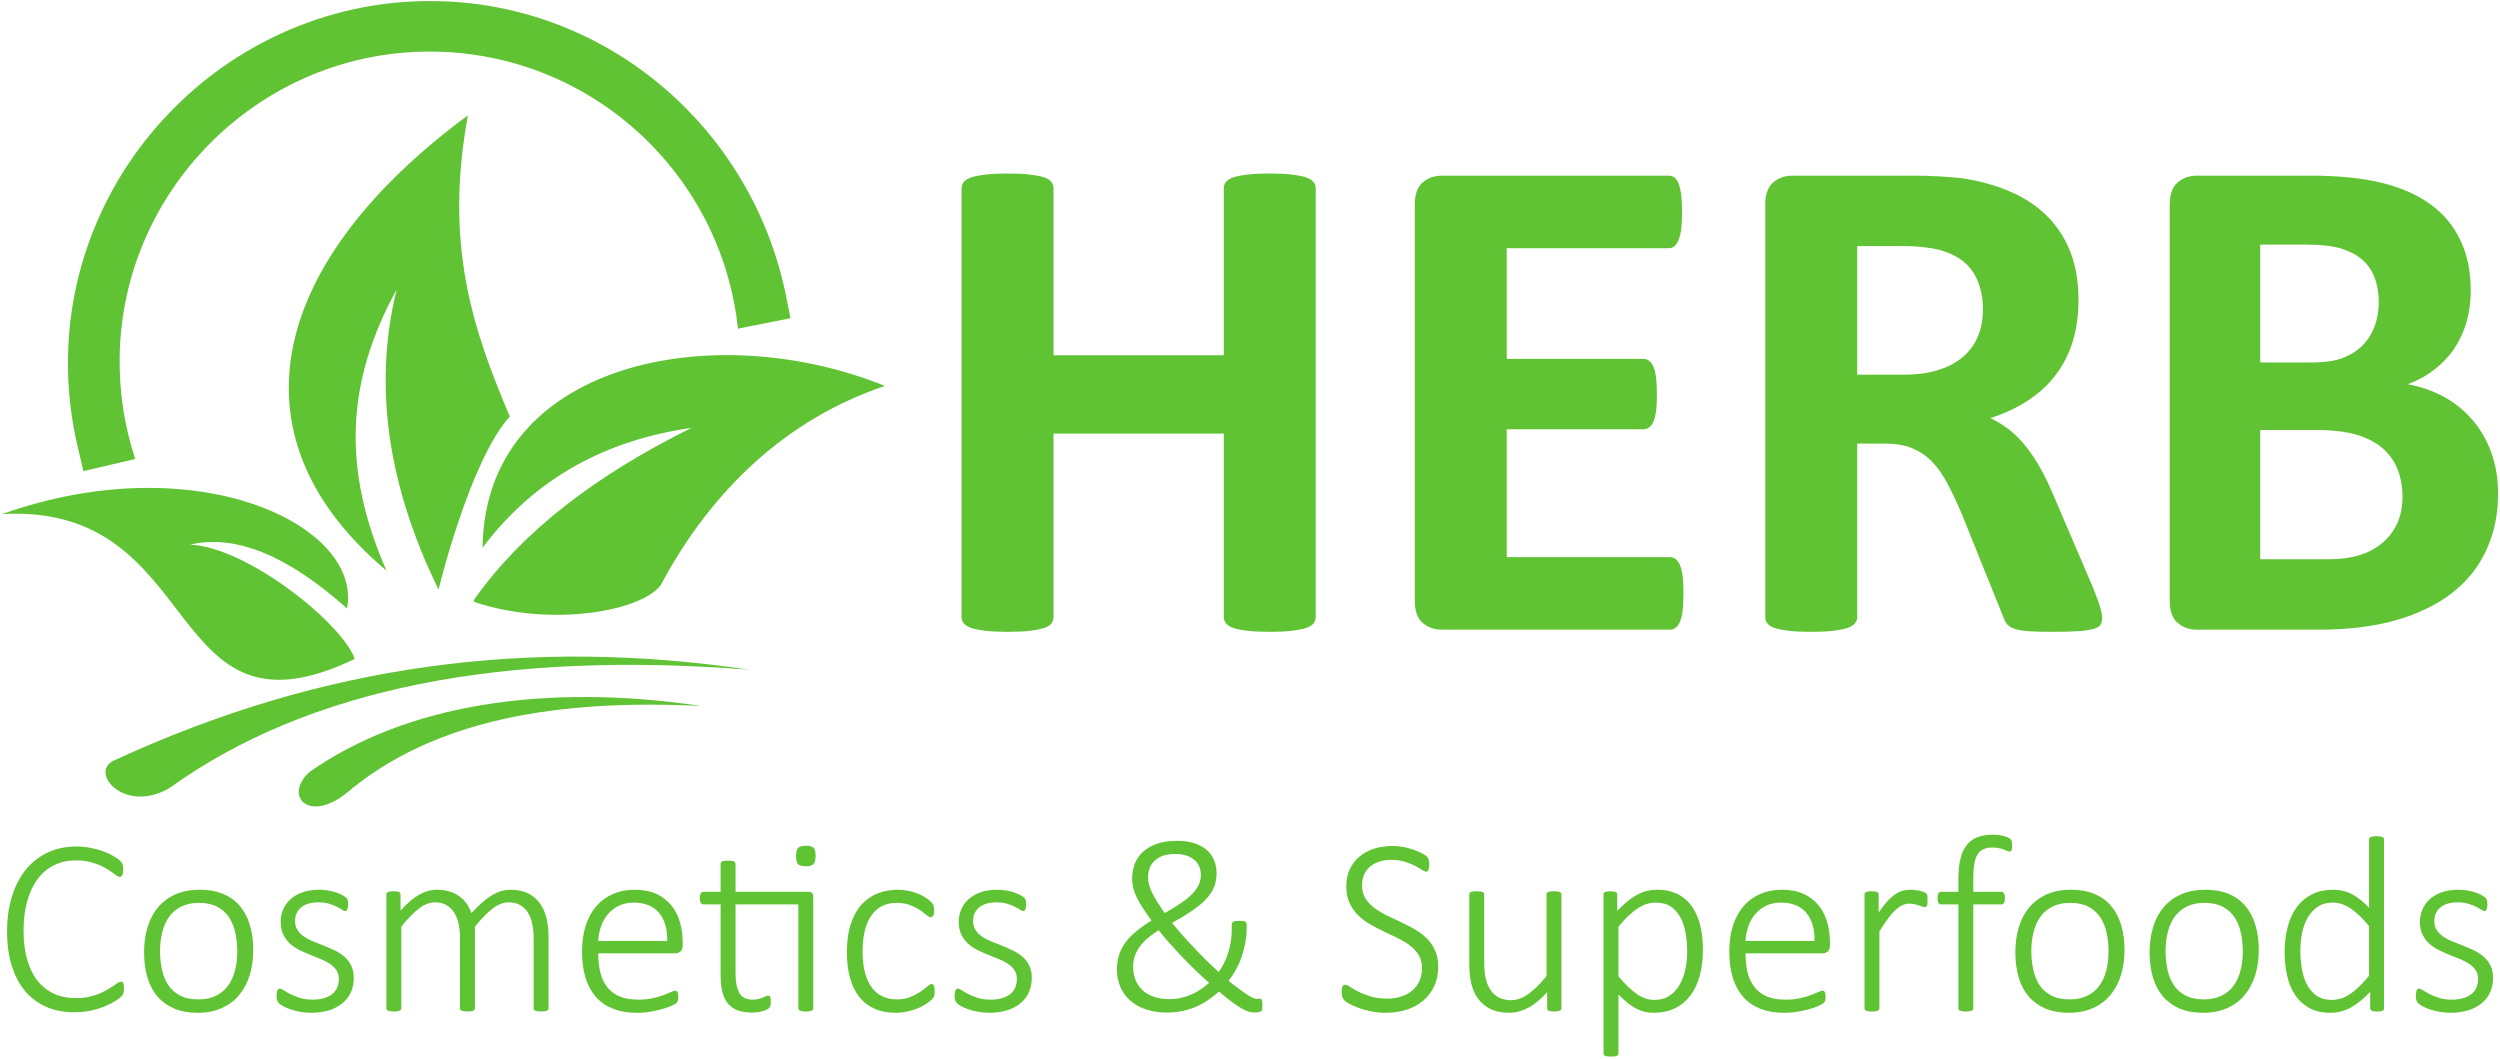 <?xml version="1.0" encoding="UTF-8"?> <svg xmlns="http://www.w3.org/2000/svg" width="538" height="228" viewBox="0 0 538 228" fill="none"><path d="M40.91 117.199C50.739 114.892 62.03 119.656 74.663 130.92L74.674 130.986C78.122 113.037 42.343 95.766 0.457 110.629C44.646 108.181 34.597 161.84 76.339 141.807C73.799 134.301 53.319 117.765 40.91 117.199Z" fill="#60C333"></path><path d="M103.844 117.908L103.909 117.78C115.302 102.705 130.577 94.699 148.806 92.077C128.25 102.26 112.311 114.421 102.054 129.02L101.976 129.503C118.506 135.116 138.243 131.5 142.236 125.831C153.251 105.218 169.44 90.13 190.42 83.059C153.896 68.179 104.294 77.713 103.844 117.908Z" fill="#60C333"></path><path d="M25.748 76.767C26.299 41.169 55.201 11.991 90.794 11.123C125.993 10.266 155.203 36.677 158.802 70.728L170.11 68.481L169.206 63.93C162.073 28.036 131.284 1.242 94.702 0.257C83.497 -0.046 72.59 2.025 62.325 6.398C53.06 10.345 44.726 15.983 37.552 23.158C30.377 30.332 24.739 38.666 20.792 47.93C16.698 57.543 14.622 67.718 14.622 78.172C14.622 84.14 15.31 90.111 16.669 95.92L17.946 101.382L29.1 98.775C26.818 91.868 25.628 84.466 25.748 76.767Z" fill="#60C333"></path><path d="M100.688 24.826C58.586 55.89 48.33 93.475 83.169 122.802C73.523 100.798 74.527 82.001 85.356 62.317C80.266 83.04 83.46 104.574 94.375 126.862C94.375 126.862 101.074 99.163 109.706 89.63C101.718 70.82 95.586 52.654 100.688 24.826Z" fill="#60C333"></path><path d="M161.239 144.126C114.731 137.232 69.897 142.644 24.419 163.708C19.169 166.318 26.803 175.158 36.4 169.634C66.49 147.96 108.527 139.993 161.239 144.126Z" fill="#60C333"></path><path d="M150.868 151.92C117.366 146.965 87.386 151.533 66.612 166.123C61.104 171.1 66.128 177.14 74.341 170.858C93.326 154.669 120.212 150.441 150.868 151.92Z" fill="#60C333"></path><path d="M283.151 132.806C283.151 133.295 282.996 133.758 282.662 134.171C282.327 134.558 281.785 134.893 281.038 135.15C280.291 135.381 279.286 135.587 278.023 135.742C276.787 135.897 275.189 135.974 273.308 135.974C271.349 135.974 269.726 135.897 268.438 135.742C267.15 135.587 266.17 135.381 265.423 135.15C264.702 134.893 264.186 134.558 263.851 134.171C263.516 133.758 263.362 133.295 263.362 132.806V93.304H226.72V132.806C226.72 133.295 226.566 133.758 226.257 134.171C225.974 134.558 225.432 134.893 224.685 135.15C223.938 135.381 222.933 135.587 221.67 135.742C220.433 135.897 218.81 135.974 216.877 135.974C214.97 135.974 213.373 135.897 212.085 135.742C210.796 135.587 209.791 135.381 209.045 135.15C208.297 134.893 207.756 134.558 207.421 134.171C207.086 133.758 206.931 133.295 206.931 132.806V40.507C206.931 40.017 207.086 39.552 207.421 39.141C207.756 38.755 208.297 38.419 209.045 38.161C209.791 37.904 210.796 37.724 212.085 37.569C213.373 37.414 214.97 37.337 216.877 37.337C218.81 37.337 220.433 37.414 221.67 37.569C222.933 37.724 223.938 37.929 224.685 38.161C225.432 38.419 225.974 38.755 226.257 39.141C226.566 39.552 226.72 40.017 226.72 40.507V76.452H263.362V40.507C263.362 40.017 263.516 39.552 263.851 39.141C264.186 38.755 264.702 38.419 265.423 38.161C266.17 37.929 267.15 37.724 268.438 37.569C269.726 37.414 271.349 37.337 273.308 37.337C275.189 37.337 276.787 37.414 278.023 37.569C279.286 37.724 280.291 37.904 281.038 38.161C281.785 38.419 282.327 38.755 282.662 39.141C282.996 39.552 283.151 40.017 283.151 40.507V132.806Z" fill="#60C333"></path><path d="M362.283 127.703C362.283 129.172 362.231 130.383 362.102 131.388C361.973 132.367 361.793 133.166 361.535 133.758C361.277 134.377 360.969 134.815 360.582 135.098C360.221 135.382 359.783 135.51 359.345 135.51H310.335C308.686 135.51 307.295 135.021 306.161 134.041C305.027 133.063 304.46 131.466 304.46 129.249V44.062C304.46 41.847 305.027 40.249 306.161 39.27C307.295 38.29 308.686 37.801 310.335 37.801H359.113C359.551 37.801 359.964 37.93 360.324 38.187C360.659 38.445 360.969 38.883 361.226 39.501C361.458 40.145 361.664 40.944 361.793 41.924C361.922 42.928 361.973 44.165 361.973 45.686C361.973 47.103 361.922 48.288 361.793 49.293C361.664 50.272 361.483 51.071 361.226 51.664C360.969 52.282 360.659 52.72 360.324 53.004C359.964 53.288 359.551 53.416 359.113 53.416H324.25V77.225H353.624C354.088 77.225 354.501 77.354 354.861 77.637C355.248 77.92 355.557 78.333 355.815 78.925C356.072 79.493 356.252 80.266 356.382 81.271C356.511 82.249 356.562 83.435 356.562 84.827C356.562 86.295 356.511 87.506 356.382 88.459C356.252 89.413 356.072 90.186 355.815 90.753C355.557 91.345 355.248 91.758 354.861 91.99C354.501 92.248 354.088 92.377 353.624 92.377H324.25V119.895H359.345C359.809 119.895 360.221 120.024 360.582 120.308C360.969 120.592 361.277 121.03 361.535 121.648C361.793 122.241 361.973 123.039 362.102 124.019C362.231 125.023 362.283 126.234 362.283 127.703Z" fill="#60C333"></path><path d="M452.391 132.96C452.391 133.501 452.288 133.964 452.082 134.352C451.876 134.738 451.412 135.047 450.665 135.304C449.892 135.536 448.809 135.716 447.341 135.82C445.872 135.923 443.888 135.974 441.388 135.974C439.276 135.974 437.601 135.923 436.338 135.82C435.075 135.716 434.071 135.536 433.349 135.253C432.627 134.97 432.113 134.635 431.803 134.196C431.52 133.758 431.262 133.243 431.056 132.65L422.244 110.774C421.187 108.3 420.156 106.084 419.151 104.177C418.146 102.245 417.013 100.647 415.776 99.358C414.539 98.071 413.096 97.118 411.473 96.447C409.875 95.804 407.994 95.469 405.881 95.469H399.671V132.806C399.671 133.295 399.517 133.758 399.182 134.145C398.846 134.558 398.305 134.893 397.558 135.15C396.811 135.381 395.806 135.587 394.543 135.742C393.306 135.897 391.683 135.974 389.751 135.974C387.844 135.974 386.246 135.897 384.958 135.742C383.67 135.587 382.665 135.381 381.917 135.15C381.171 134.893 380.629 134.558 380.346 134.171C380.037 133.758 379.882 133.295 379.882 132.806V44.062C379.882 41.847 380.449 40.249 381.583 39.27C382.717 38.29 384.108 37.801 385.757 37.801H411.06C413.611 37.801 415.75 37.852 417.399 37.956C419.048 38.058 420.568 38.187 421.934 38.316C425.851 38.883 429.381 39.836 432.525 41.202C435.668 42.542 438.348 44.319 440.538 46.51C442.729 48.701 444.403 51.277 445.562 54.266C446.722 57.255 447.289 60.682 447.289 64.573C447.289 67.82 446.877 70.809 446.053 73.489C445.202 76.194 443.991 78.59 442.368 80.703C440.77 82.817 438.786 84.646 436.416 86.192C434.045 87.764 431.339 89.001 428.324 89.98C429.793 90.675 431.159 91.526 432.447 92.531C433.736 93.535 434.946 94.772 436.08 96.215C437.214 97.658 438.297 99.281 439.301 101.137C440.306 102.966 441.286 105.054 442.239 107.373L450.511 126.673C451.257 128.58 451.773 129.971 452.005 130.872C452.262 131.749 452.391 132.444 452.391 132.96ZM426.727 66.608C426.727 63.387 426.005 60.657 424.537 58.466C423.068 56.251 420.672 54.679 417.348 53.776C416.343 53.519 415.209 53.339 413.92 53.184C412.632 53.03 410.854 52.952 408.587 52.952H399.671V80.626H409.798C412.632 80.626 415.08 80.291 417.193 79.595C419.332 78.925 421.084 77.972 422.501 76.735C423.918 75.524 424.975 74.03 425.671 72.329C426.366 70.629 426.727 68.722 426.727 66.608Z" fill="#60C333"></path><path d="M537.578 106.188C537.578 109.666 537.088 112.81 536.135 115.644C535.182 118.453 533.868 120.952 532.193 123.116C530.492 125.281 528.482 127.136 526.163 128.708C523.818 130.28 521.242 131.543 518.433 132.573C515.624 133.578 512.61 134.325 509.414 134.79C506.219 135.279 502.663 135.51 498.746 135.51H472.799C471.15 135.51 469.758 135.021 468.625 134.041C467.491 133.063 466.924 131.466 466.924 129.249V44.062C466.924 41.847 467.491 40.249 468.625 39.27C469.758 38.29 471.15 37.801 472.799 37.801H497.278C503.256 37.801 508.306 38.316 512.455 39.321C516.603 40.326 520.082 41.847 522.916 43.882C525.776 45.917 527.941 48.494 529.435 51.612C530.956 54.73 531.703 58.389 531.703 62.615C531.703 64.985 531.393 67.202 530.801 69.289C530.208 71.376 529.306 73.283 528.173 74.984C527.013 76.71 525.596 78.204 523.895 79.518C522.221 80.832 520.314 81.888 518.149 82.687C520.906 83.203 523.483 84.079 525.828 85.341C528.173 86.604 530.208 88.227 531.935 90.212C533.687 92.196 535.053 94.54 536.057 97.195C537.062 99.875 537.578 102.863 537.578 106.188ZM511.913 65.011C511.913 63.053 511.604 61.301 511.012 59.729C510.419 58.183 509.517 56.868 508.306 55.838C507.095 54.807 505.575 54.034 503.745 53.468C501.916 52.927 499.468 52.642 496.402 52.642H486.404V77.999H497.458C500.319 77.999 502.612 77.662 504.312 76.967C506.013 76.297 507.43 75.37 508.564 74.184C509.697 72.999 510.522 71.607 511.089 70.035C511.63 68.438 511.913 66.79 511.913 65.011ZM517.016 106.909C517.016 104.642 516.629 102.606 515.882 100.802C515.134 99.024 514.027 97.53 512.558 96.318C511.115 95.107 509.26 94.18 506.992 93.51C504.725 92.866 501.787 92.531 498.154 92.531H486.404V120.36H500.73C503.488 120.36 505.807 120.076 507.714 119.484C509.594 118.916 511.218 118.04 512.61 116.906C513.975 115.773 515.057 114.381 515.856 112.681C516.629 111.006 517.016 109.073 517.016 106.909Z" fill="#60C333"></path><path d="M26.676 212.753C26.676 212.957 26.667 213.132 26.648 213.298C26.63 213.455 26.602 213.603 26.565 213.723C26.529 213.853 26.483 213.972 26.418 214.075C26.353 214.185 26.242 214.323 26.066 214.498C25.891 214.665 25.522 214.942 24.94 215.33C24.368 215.717 23.638 216.097 22.761 216.475C21.893 216.844 20.887 217.167 19.742 217.435C18.606 217.703 17.35 217.841 15.984 217.841C13.777 217.841 11.783 217.463 10 216.697C8.21 215.93 6.695 214.803 5.439 213.326C4.183 211.849 3.214 210.03 2.54 207.869C1.866 205.709 1.524 203.234 1.524 200.464C1.524 197.611 1.884 195.063 2.605 192.8C3.325 190.538 4.341 188.617 5.652 187.038C6.963 185.469 8.532 184.259 10.361 183.42C12.198 182.579 14.22 182.164 16.436 182.164C17.489 182.164 18.504 182.265 19.483 182.459C20.471 182.653 21.376 182.902 22.207 183.197C23.038 183.502 23.776 183.843 24.442 184.241C25.097 184.629 25.55 184.942 25.79 185.183C26.039 185.422 26.186 185.599 26.251 185.709C26.316 185.811 26.362 185.94 26.399 186.068C26.436 186.207 26.464 186.365 26.483 186.54C26.501 186.707 26.51 186.9 26.51 187.122C26.51 187.371 26.5 187.601 26.473 187.787C26.445 187.981 26.399 188.147 26.334 188.276C26.27 188.415 26.196 188.516 26.104 188.589C26.011 188.664 25.901 188.701 25.78 188.701C25.522 188.701 25.171 188.516 24.709 188.147C24.248 187.787 23.638 187.371 22.89 186.928C22.142 186.475 21.229 186.068 20.139 185.709C19.059 185.339 17.766 185.155 16.26 185.155C14.617 185.155 13.112 185.487 11.736 186.142C10.361 186.799 9.188 187.768 8.2 189.051C7.212 190.325 6.445 191.904 5.901 193.779C5.347 195.653 5.07 197.813 5.07 200.242C5.07 202.569 5.319 204.637 5.827 206.438C6.335 208.239 7.064 209.762 8.024 210.999C8.985 212.227 10.167 213.17 11.579 213.825C12.983 214.471 14.589 214.795 16.372 214.795C17.84 214.795 19.114 214.61 20.213 214.24C21.302 213.88 22.235 213.465 23.02 213.021C23.795 212.569 24.433 212.162 24.931 211.802C25.421 211.434 25.808 211.248 26.076 211.248C26.186 211.248 26.279 211.267 26.353 211.313C26.427 211.359 26.483 211.442 26.529 211.563C26.575 211.673 26.611 211.831 26.639 212.033C26.667 212.227 26.676 212.467 26.676 212.753Z" fill="#60C333"></path><path d="M54.497 204.452C54.497 206.401 54.248 208.192 53.739 209.836C53.231 211.479 52.484 212.902 51.477 214.111C50.48 215.32 49.224 216.262 47.729 216.936C46.233 217.61 44.497 217.953 42.512 217.953C40.6 217.953 38.92 217.647 37.489 217.047C36.058 216.437 34.857 215.579 33.888 214.453C32.928 213.326 32.198 211.959 31.727 210.353C31.247 208.746 31.007 206.936 31.007 204.915C31.007 202.966 31.256 201.174 31.755 199.532C32.244 197.887 32.992 196.465 33.999 195.275C34.996 194.075 36.252 193.142 37.747 192.468C39.243 191.803 40.988 191.471 42.992 191.471C44.903 191.471 46.583 191.766 48.015 192.366C49.446 192.957 50.646 193.816 51.597 194.942C52.558 196.069 53.278 197.435 53.767 199.042C54.257 200.648 54.497 202.449 54.497 204.452ZM51.062 204.748C51.062 203.363 50.923 202.043 50.655 200.778C50.388 199.522 49.935 198.405 49.308 197.445C48.679 196.476 47.83 195.718 46.769 195.146C45.707 194.582 44.386 194.296 42.808 194.296C41.348 194.296 40.092 194.555 39.031 195.081C37.969 195.598 37.101 196.327 36.427 197.251C35.753 198.184 35.254 199.273 34.931 200.538C34.608 201.794 34.442 203.16 34.442 204.619C34.442 206.022 34.58 207.361 34.848 208.626C35.116 209.9 35.568 211.008 36.196 211.969C36.824 212.92 37.673 213.677 38.735 214.231C39.797 214.795 41.117 215.071 42.696 215.071C44.155 215.071 45.411 214.813 46.473 214.286C47.535 213.77 48.403 213.049 49.077 212.125C49.751 211.211 50.249 210.122 50.572 208.857C50.895 207.593 51.062 206.226 51.062 204.748Z" fill="#60C333"></path><path d="M76.13 210.436C76.13 211.609 75.918 212.652 75.484 213.585C75.05 214.508 74.431 215.302 73.628 215.948C72.825 216.604 71.864 217.093 70.747 217.435C69.621 217.776 68.392 217.953 67.035 217.953C66.186 217.953 65.382 217.887 64.626 217.748C63.869 217.61 63.185 217.445 62.567 217.232C61.957 217.028 61.44 216.807 61.015 216.576C60.591 216.336 60.277 216.133 60.083 215.948C59.88 215.772 59.732 215.542 59.649 215.274C59.556 215.007 59.51 214.647 59.51 214.193C59.51 213.963 59.529 213.76 59.566 213.575C59.603 213.4 59.649 213.243 59.704 213.123C59.75 212.994 59.824 212.902 59.917 212.837C60.009 212.772 60.111 212.745 60.212 212.745C60.415 212.745 60.701 212.874 61.08 213.123C61.459 213.372 61.939 213.64 62.502 213.936C63.074 214.231 63.748 214.498 64.533 214.748C65.318 214.997 66.223 215.126 67.257 215.126C68.088 215.126 68.845 215.034 69.528 214.859C70.221 214.674 70.812 214.406 71.32 214.046C71.828 213.686 72.216 213.225 72.501 212.661C72.779 212.089 72.918 211.434 72.918 210.676C72.918 209.918 72.733 209.282 72.372 208.756C72.012 208.229 71.541 207.777 70.96 207.389C70.369 207.002 69.704 206.66 68.956 206.364C68.208 206.06 67.442 205.755 66.657 205.441C65.872 205.127 65.106 204.776 64.358 204.398C63.61 204.019 62.945 203.557 62.354 203.021C61.772 202.477 61.302 201.831 60.942 201.074C60.582 200.316 60.396 199.403 60.396 198.341C60.396 197.491 60.563 196.66 60.886 195.837C61.209 195.016 61.708 194.287 62.382 193.631C63.056 192.985 63.924 192.459 64.976 192.062C66.029 191.665 67.275 191.471 68.725 191.471C69.334 191.471 69.944 191.516 70.544 191.618C71.153 191.72 71.698 191.849 72.197 192.006C72.696 192.172 73.12 192.348 73.48 192.532C73.84 192.717 74.118 192.884 74.302 193.031C74.496 193.17 74.616 193.29 74.681 193.391C74.745 193.493 74.791 193.594 74.819 193.705C74.847 193.816 74.865 193.945 74.884 194.103C74.902 194.25 74.912 194.435 74.912 194.656C74.912 194.878 74.902 195.071 74.874 195.238C74.847 195.414 74.8 195.561 74.745 195.69C74.699 195.819 74.626 195.911 74.542 195.977C74.468 196.041 74.367 196.069 74.266 196.069C74.118 196.069 73.905 195.967 73.61 195.774C73.324 195.58 72.945 195.358 72.474 195.127C72.012 194.897 71.449 194.674 70.803 194.481C70.156 194.287 69.409 194.185 68.559 194.185C67.71 194.185 66.961 194.287 66.324 194.481C65.688 194.684 65.161 194.961 64.746 195.321C64.33 195.681 64.016 196.105 63.813 196.586C63.601 197.075 63.499 197.602 63.499 198.184C63.499 198.968 63.684 199.642 64.043 200.178C64.404 200.722 64.875 201.193 65.475 201.591C66.066 201.988 66.75 202.338 67.506 202.643C68.263 202.947 69.03 203.252 69.815 203.557C70.6 203.871 71.366 204.203 72.123 204.573C72.88 204.942 73.563 205.394 74.154 205.911C74.754 206.438 75.226 207.066 75.586 207.795C75.946 208.525 76.13 209.402 76.13 210.436Z" fill="#60C333"></path><path d="M118.05 216.973C118.05 217.085 118.022 217.177 117.967 217.269C117.911 217.362 117.829 217.435 117.709 217.481C117.598 217.537 117.432 217.582 117.228 217.619C117.016 217.656 116.767 217.675 116.462 217.675C116.13 217.675 115.871 217.656 115.659 217.619C115.456 217.582 115.289 217.537 115.16 217.481C115.03 217.435 114.948 217.362 114.902 217.269C114.855 217.177 114.837 217.085 114.837 216.973V201.895C114.837 200.741 114.735 199.689 114.523 198.746C114.32 197.795 113.996 196.983 113.554 196.309C113.11 195.635 112.547 195.109 111.873 194.739C111.199 194.37 110.405 194.185 109.481 194.185C108.346 194.185 107.191 194.629 106.038 195.514C104.874 196.392 103.591 197.695 102.205 199.411V216.973C102.205 217.085 102.178 217.177 102.123 217.269C102.067 217.362 101.984 217.435 101.864 217.481C101.744 217.537 101.587 217.582 101.375 217.619C101.162 217.656 100.903 217.675 100.599 217.675C100.294 217.675 100.036 217.656 99.823 217.619C99.611 217.582 99.445 217.537 99.316 217.481C99.196 217.435 99.103 217.362 99.057 217.269C99.011 217.177 98.993 217.085 98.993 216.973V201.895C98.993 200.741 98.882 199.689 98.669 198.746C98.448 197.795 98.125 196.983 97.681 196.309C97.238 195.635 96.684 195.109 96.001 194.739C95.327 194.37 94.533 194.185 93.609 194.185C92.474 194.185 91.329 194.629 90.165 195.514C89.002 196.392 87.728 197.695 86.361 199.411V216.973C86.361 217.085 86.334 217.177 86.278 217.269C86.223 217.362 86.139 217.435 86.02 217.481C85.909 217.537 85.743 217.582 85.539 217.619C85.327 217.656 85.069 217.675 84.745 217.675C84.431 217.675 84.182 217.656 83.969 217.619C83.767 217.582 83.6 217.537 83.471 217.49C83.341 217.435 83.258 217.362 83.212 217.269C83.166 217.177 83.148 217.085 83.148 216.973V192.504C83.148 192.394 83.166 192.301 83.212 192.209C83.258 192.117 83.341 192.043 83.471 191.978C83.6 191.914 83.757 191.867 83.942 191.841C84.136 191.813 84.385 191.803 84.689 191.803C84.995 191.803 85.244 191.813 85.447 191.841C85.641 191.867 85.798 191.914 85.899 191.978C86.01 192.043 86.084 192.117 86.13 192.209C86.177 192.301 86.195 192.394 86.195 192.504V195.967C87.607 194.388 88.947 193.244 90.203 192.532C91.467 191.821 92.723 191.471 93.969 191.471C95.003 191.471 95.918 191.591 96.721 191.841C97.524 192.081 98.226 192.431 98.845 192.874C99.454 193.317 99.981 193.843 100.415 194.463C100.848 195.081 101.199 195.764 101.467 196.503C102.317 195.561 103.12 194.767 103.867 194.121C104.616 193.483 105.327 192.966 106.001 192.569C106.675 192.182 107.33 191.904 107.958 191.728C108.595 191.554 109.214 191.471 109.832 191.471C111.365 191.471 112.658 191.738 113.71 192.283C114.763 192.828 115.612 193.557 116.249 194.471C116.896 195.395 117.348 196.465 117.635 197.695C117.911 198.922 118.05 200.223 118.05 201.591V216.973Z" fill="#60C333"></path><path d="M146.914 203.446C146.914 204.102 146.738 204.545 146.397 204.785C146.055 205.034 145.723 205.155 145.399 205.155H128.742C128.742 206.668 128.89 208.035 129.185 209.264C129.481 210.491 129.98 211.534 130.663 212.412C131.346 213.289 132.233 213.954 133.331 214.424C134.43 214.896 135.778 215.126 137.385 215.126C138.521 215.126 139.536 215.026 140.432 214.821C141.337 214.628 142.112 214.406 142.768 214.158C143.433 213.908 143.969 213.686 144.393 213.492C144.818 213.289 145.113 213.187 145.298 213.187C145.409 213.187 145.501 213.215 145.594 213.27C145.686 213.326 145.759 213.409 145.806 213.52C145.862 213.64 145.908 213.788 145.935 213.972C145.963 214.148 145.972 214.369 145.972 214.637C145.972 214.766 145.962 214.887 145.945 215.007C145.926 215.118 145.908 215.228 145.88 215.33C145.852 215.422 145.806 215.524 145.759 215.607C145.704 215.699 145.631 215.792 145.538 215.875C145.445 215.967 145.168 216.124 144.698 216.355C144.236 216.585 143.618 216.817 142.86 217.047C142.103 217.278 141.226 217.49 140.229 217.675C139.222 217.86 138.142 217.953 136.988 217.953C135.095 217.953 133.423 217.666 131.965 217.103C130.497 216.53 129.269 215.69 128.281 214.581C127.293 213.473 126.536 212.098 126.019 210.464C125.511 208.82 125.252 206.918 125.252 204.748C125.252 202.68 125.52 200.824 126.046 199.18C126.582 197.537 127.339 196.142 128.336 194.997C129.324 193.853 130.525 192.985 131.919 192.375C133.313 191.775 134.874 191.471 136.582 191.471C138.419 191.471 139.988 191.775 141.29 192.394C142.584 193.003 143.655 193.825 144.494 194.868C145.335 195.903 145.945 197.103 146.332 198.478C146.72 199.845 146.914 201.286 146.914 202.8V203.446ZM143.59 202.495C143.645 199.901 143.045 197.879 141.808 196.429C140.57 194.97 138.761 194.24 136.379 194.24C135.16 194.24 134.08 194.471 133.156 194.923C132.233 195.386 131.448 195.995 130.811 196.752C130.173 197.5 129.675 198.378 129.333 199.384C128.992 200.38 128.798 201.415 128.742 202.495H143.59Z" fill="#60C333"></path><path d="M173.968 191.914C174.383 191.914 174.66 192.015 174.808 192.227C174.947 192.431 175.02 192.717 175.02 193.077V216.973C175.02 217.085 174.993 217.177 174.937 217.269C174.882 217.362 174.799 217.435 174.679 217.481C174.568 217.537 174.402 217.582 174.199 217.619C173.986 217.656 173.737 217.675 173.432 217.675C173.1 217.675 172.841 217.656 172.629 217.619C172.426 217.582 172.259 217.537 172.148 217.481C172.029 217.435 171.946 217.362 171.891 217.269C171.835 217.177 171.807 217.075 171.807 216.973V194.629H158.289V209.421C158.289 211.276 158.557 212.689 159.092 213.668C159.619 214.637 160.598 215.126 162.001 215.126C162.435 215.126 162.832 215.081 163.183 214.989C163.534 214.905 163.848 214.803 164.116 214.692C164.393 214.581 164.614 214.49 164.808 214.397C165.002 214.305 165.168 214.258 165.307 214.258C165.399 214.258 165.482 214.277 165.556 214.314C165.63 214.351 165.685 214.416 165.731 214.518C165.778 214.619 165.815 214.748 165.842 214.896C165.87 215.052 165.879 215.246 165.879 215.477C165.879 215.856 165.852 216.17 165.787 216.4C165.722 216.641 165.62 216.825 165.482 216.965C165.353 217.093 165.15 217.223 164.891 217.343C164.632 217.453 164.328 217.555 163.986 217.638C163.644 217.722 163.275 217.786 162.897 217.831C162.518 217.878 162.149 217.897 161.789 217.897C160.579 217.897 159.555 217.73 158.705 217.408C157.856 217.085 157.163 216.595 156.618 215.939C156.082 215.274 155.686 214.443 155.445 213.428C155.196 212.421 155.076 211.229 155.076 209.863V194.629H151.401C151.152 194.629 150.949 194.518 150.81 194.296C150.662 194.065 150.588 193.733 150.588 193.281C150.588 193.05 150.607 192.847 150.644 192.679C150.681 192.514 150.737 192.366 150.81 192.246C150.875 192.136 150.967 192.052 151.069 191.997C151.161 191.941 151.281 191.914 151.401 191.914H155.076V185.912C155.076 185.801 155.095 185.709 155.141 185.617C155.187 185.525 155.27 185.451 155.399 185.385C155.529 185.322 155.695 185.275 155.898 185.247C156.11 185.22 156.36 185.21 156.674 185.21C156.997 185.21 157.255 185.22 157.467 185.247C157.671 185.275 157.837 185.322 157.948 185.385C158.068 185.451 158.15 185.525 158.206 185.617C158.262 185.709 158.289 185.801 158.289 185.912V191.914H173.968ZM175.519 184.195C175.519 185.072 175.362 185.662 175.057 185.967C174.752 186.272 174.199 186.429 173.386 186.429C172.592 186.429 172.047 186.282 171.752 185.977C171.456 185.682 171.309 185.099 171.309 184.222C171.309 183.355 171.465 182.763 171.77 182.459C172.075 182.154 172.629 181.997 173.441 181.997C174.236 181.997 174.78 182.145 175.076 182.45C175.371 182.745 175.519 183.326 175.519 184.195Z" fill="#60C333"></path><path d="M201.142 213.298C201.142 213.51 201.132 213.704 201.114 213.88C201.095 214.056 201.067 214.203 201.031 214.323C200.994 214.453 200.948 214.563 200.883 214.665C200.818 214.766 200.671 214.933 200.44 215.172C200.209 215.404 199.812 215.709 199.267 216.069C198.713 216.437 198.095 216.752 197.411 217.028C196.728 217.296 195.99 217.518 195.195 217.693C194.401 217.869 193.579 217.953 192.739 217.953C191.04 217.953 189.544 217.666 188.233 217.103C186.931 216.53 185.833 215.69 184.955 214.581C184.069 213.473 183.395 212.117 182.943 210.501C182.481 208.885 182.25 207.02 182.25 204.915C182.25 202.532 182.536 200.501 183.099 198.802C183.672 197.103 184.447 195.718 185.435 194.637C186.433 193.557 187.587 192.754 188.916 192.237C190.237 191.729 191.659 191.471 193.173 191.471C193.977 191.471 194.752 191.544 195.491 191.702C196.229 191.849 196.913 192.052 197.531 192.311C198.159 192.561 198.713 192.846 199.194 193.17C199.683 193.493 200.033 193.77 200.265 193.991C200.486 194.222 200.643 194.388 200.726 194.508C200.799 194.629 200.865 194.758 200.911 194.905C200.957 195.044 200.985 195.201 201.003 195.376C201.021 195.551 201.031 195.755 201.031 195.985C201.031 196.512 200.957 196.881 200.799 197.084C200.652 197.296 200.486 197.398 200.301 197.398C200.052 197.398 199.747 197.232 199.378 196.909C199.009 196.586 198.537 196.235 197.956 195.848C197.384 195.459 196.682 195.109 195.869 194.785C195.048 194.463 194.078 194.296 192.942 194.296C190.606 194.296 188.797 195.201 187.532 197.001C186.267 198.802 185.629 201.397 185.629 204.804C185.629 206.512 185.805 208.017 186.147 209.3C186.488 210.593 186.977 211.665 187.615 212.514C188.252 213.372 189.027 214.009 189.941 214.435C190.865 214.859 191.899 215.071 193.044 215.071C194.124 215.071 195.085 214.896 195.907 214.554C196.737 214.213 197.457 213.825 198.067 213.409C198.676 212.994 199.185 212.606 199.591 212.264C199.997 211.922 200.292 211.747 200.495 211.747C200.606 211.747 200.698 211.776 200.781 211.839C200.855 211.904 200.929 212.006 200.985 212.144C201.031 212.274 201.077 212.44 201.105 212.634C201.133 212.819 201.142 213.04 201.142 213.298Z" fill="#60C333"></path><path d="M222.046 210.436C222.046 211.609 221.834 212.652 221.4 213.585C220.966 214.508 220.348 215.302 219.544 215.948C218.741 216.604 217.78 217.093 216.663 217.435C215.537 217.776 214.309 217.953 212.952 217.953C212.102 217.953 211.299 217.887 210.542 217.748C209.785 217.61 209.101 217.445 208.483 217.232C207.873 217.028 207.357 216.807 206.931 216.576C206.507 216.336 206.193 216.133 205.999 215.948C205.796 215.772 205.648 215.542 205.565 215.274C205.473 215.007 205.427 214.647 205.427 214.193C205.427 213.963 205.445 213.76 205.482 213.575C205.519 213.4 205.565 213.243 205.62 213.123C205.666 212.994 205.741 212.902 205.833 212.837C205.925 212.772 206.027 212.745 206.128 212.745C206.332 212.745 206.618 212.874 206.996 213.123C207.375 213.372 207.855 213.64 208.418 213.936C208.991 214.231 209.665 214.498 210.449 214.748C211.234 214.997 212.139 215.126 213.173 215.126C214.004 215.126 214.761 215.034 215.444 214.859C216.138 214.674 216.728 214.406 217.236 214.046C217.743 213.686 218.132 213.225 218.418 212.661C218.695 212.089 218.833 211.434 218.833 210.676C218.833 209.918 218.649 209.282 218.288 208.756C217.928 208.229 217.458 207.777 216.876 207.389C216.285 207.002 215.62 206.66 214.872 206.364C214.125 206.06 213.358 205.755 212.573 205.441C211.788 205.127 211.022 204.776 210.274 204.398C209.526 204.019 208.861 203.557 208.27 203.021C207.689 202.477 207.218 201.831 206.858 201.074C206.498 200.316 206.313 199.403 206.313 198.341C206.313 197.491 206.479 196.66 206.802 195.837C207.125 195.016 207.624 194.287 208.298 193.631C208.972 192.985 209.84 192.459 210.893 192.062C211.946 191.665 213.192 191.471 214.641 191.471C215.251 191.471 215.86 191.516 216.46 191.618C217.07 191.72 217.615 191.849 218.113 192.006C218.612 192.172 219.036 192.348 219.397 192.532C219.757 192.717 220.033 192.884 220.218 193.031C220.413 193.17 220.532 193.29 220.597 193.391C220.662 193.493 220.708 193.594 220.736 193.705C220.763 193.816 220.782 193.945 220.8 194.103C220.819 194.25 220.828 194.435 220.828 194.656C220.828 194.878 220.819 195.071 220.791 195.238C220.763 195.414 220.717 195.561 220.662 195.69C220.615 195.819 220.542 195.911 220.459 195.977C220.385 196.041 220.283 196.069 220.182 196.069C220.033 196.069 219.822 195.967 219.526 195.774C219.24 195.58 218.861 195.358 218.39 195.127C217.928 194.897 217.365 194.674 216.719 194.481C216.072 194.287 215.325 194.185 214.475 194.185C213.626 194.185 212.878 194.287 212.241 194.481C211.604 194.684 211.077 194.961 210.662 195.321C210.246 195.681 209.933 196.105 209.729 196.586C209.517 197.075 209.415 197.602 209.415 198.184C209.415 198.968 209.6 199.642 209.96 200.178C210.32 200.722 210.791 201.193 211.391 201.591C211.982 201.988 212.666 202.338 213.422 202.643C214.18 202.947 214.946 203.252 215.731 203.557C216.516 203.871 217.282 204.203 218.039 204.573C218.796 204.942 219.48 205.394 220.07 205.911C220.671 206.438 221.142 207.066 221.502 207.795C221.862 208.525 222.046 209.402 222.046 210.436Z" fill="#60C333"></path><path d="M240.366 208.57C240.366 207.601 240.495 206.66 240.744 205.755C240.993 204.859 241.409 203.982 241.99 203.123C242.563 202.264 243.329 201.434 244.289 200.612C245.24 199.79 246.413 198.959 247.798 198.11C247.041 197.066 246.395 196.124 245.869 195.303C245.333 194.471 244.899 193.705 244.566 193.003C244.234 192.301 243.994 191.628 243.846 191C243.708 190.372 243.634 189.726 243.634 189.079C243.634 188.036 243.809 187.03 244.151 186.05C244.493 185.08 245.047 184.213 245.813 183.456C246.58 182.699 247.585 182.09 248.823 181.637C250.06 181.176 251.556 180.945 253.329 180.945C254.742 180.945 255.97 181.119 257.022 181.462C258.084 181.804 258.961 182.275 259.663 182.892C260.374 183.502 260.9 184.241 261.26 185.091C261.62 185.949 261.805 186.891 261.805 187.916C261.805 188.969 261.639 189.92 261.307 190.796C260.975 191.673 260.43 192.524 259.672 193.354C258.915 194.185 257.927 195.016 256.709 195.866C255.49 196.715 254.003 197.62 252.23 198.599C252.895 199.421 253.624 200.288 254.419 201.193C255.213 202.089 256.043 202.994 256.912 203.909C257.771 204.822 258.657 205.717 259.552 206.613C260.457 207.5 261.362 208.359 262.258 209.162C262.692 208.607 263.07 207.971 263.412 207.269C263.754 206.568 264.049 205.819 264.299 205.034C264.547 204.25 264.742 203.446 264.87 202.615C265.009 201.784 265.074 200.945 265.074 200.094V199.042C265.074 198.876 265.092 198.746 265.138 198.636C265.185 198.525 265.259 198.433 265.369 198.368C265.48 198.294 265.637 198.239 265.84 198.211C266.053 198.184 266.321 198.173 266.644 198.173C266.911 198.173 267.151 198.173 267.355 198.184C267.567 198.192 267.733 198.229 267.871 198.285C268.001 198.341 268.102 198.423 268.176 198.553C268.25 198.683 268.287 198.857 268.287 199.098V199.634C268.287 200.723 268.195 201.775 268.001 202.819C267.816 203.853 267.558 204.86 267.226 205.838C266.893 206.807 266.487 207.74 266.007 208.626C265.526 209.503 264.982 210.325 264.4 211.082C265.314 211.821 266.108 212.44 266.791 212.929C267.466 213.418 268.047 213.825 268.528 214.13C269.016 214.435 269.414 214.647 269.718 214.776C270.023 214.896 270.282 214.96 270.476 214.96C270.66 214.96 270.827 214.952 270.974 214.933C271.131 214.915 271.26 214.933 271.352 214.97C271.454 215.016 271.528 215.118 271.584 215.274C271.639 215.431 271.666 215.68 271.666 216.022C271.666 216.364 271.666 216.65 271.657 216.863C271.648 217.085 271.62 217.241 271.583 217.352C271.546 217.463 271.481 217.555 271.398 217.629C271.306 217.693 271.14 217.758 270.9 217.813C270.651 217.869 270.3 217.897 269.829 217.897C269.487 217.897 269.099 217.832 268.666 217.693C268.231 217.555 267.724 217.325 267.133 216.973C266.551 216.632 265.858 216.179 265.074 215.598C264.289 215.026 263.375 214.286 262.332 213.381C261.611 214.028 260.845 214.629 260.042 215.182C259.247 215.727 258.379 216.207 257.465 216.613C256.542 217.02 255.564 217.333 254.529 217.555C253.486 217.786 252.369 217.897 251.159 217.897C250.042 217.897 248.998 217.795 248.038 217.601C247.069 217.398 246.182 217.112 245.379 216.734C244.585 216.355 243.865 215.893 243.246 215.339C242.627 214.795 242.101 214.175 241.676 213.492C241.252 212.809 240.928 212.052 240.707 211.221C240.476 210.391 240.366 209.503 240.366 208.57ZM247.069 188.738C247.069 189.282 247.142 189.827 247.281 190.38C247.429 190.945 247.651 191.526 247.946 192.144C248.241 192.754 248.62 193.41 249.072 194.121C249.515 194.841 250.051 195.626 250.661 196.484C252.12 195.663 253.338 194.905 254.326 194.222C255.314 193.538 256.108 192.865 256.718 192.219C257.318 191.573 257.752 190.926 258.019 190.288C258.287 189.652 258.426 188.959 258.426 188.229C258.426 187.648 258.324 187.093 258.112 186.568C257.909 186.032 257.576 185.562 257.133 185.146C256.681 184.731 256.108 184.397 255.407 184.148C254.705 183.899 253.855 183.769 252.868 183.769C251.805 183.769 250.91 183.908 250.181 184.185C249.46 184.471 248.86 184.841 248.389 185.312C247.928 185.774 247.586 186.309 247.383 186.9C247.17 187.5 247.069 188.11 247.069 188.738ZM243.855 208.044C243.855 209.079 244.022 210.011 244.354 210.861C244.687 211.701 245.185 212.44 245.841 213.058C246.496 213.677 247.318 214.158 248.297 214.498C249.276 214.841 250.411 215.016 251.685 215.016C252.554 215.016 253.375 214.924 254.16 214.748C254.945 214.563 255.693 214.323 256.413 214.009C257.133 213.696 257.807 213.317 258.435 212.892C259.072 212.459 259.654 211.996 260.199 211.489C259.183 210.611 258.186 209.688 257.207 208.746C256.219 207.804 255.268 206.844 254.354 205.884C253.431 204.915 252.544 203.954 251.695 203.003C250.845 202.043 250.07 201.111 249.34 200.186C248.288 200.861 247.41 201.507 246.709 202.144C246.007 202.791 245.444 203.428 245.028 204.083C244.604 204.729 244.308 205.376 244.123 206.022C243.948 206.668 243.855 207.343 243.855 208.044Z" fill="#60C333"></path><path d="M309.505 208.017C309.505 209.569 309.228 210.963 308.665 212.191C308.111 213.418 307.326 214.453 306.31 215.311C305.304 216.17 304.104 216.825 302.718 217.278C301.324 217.73 299.81 217.953 298.166 217.953C297.049 217.953 295.997 217.85 295.009 217.638C294.012 217.435 293.134 217.186 292.359 216.899C291.583 216.613 290.927 216.318 290.392 216.022C289.866 215.727 289.497 215.477 289.302 215.274C289.1 215.063 288.952 214.821 288.869 214.536C288.776 214.258 288.73 213.908 288.73 213.492C288.73 213.187 288.749 212.929 288.786 212.727C288.823 212.532 288.869 212.366 288.933 212.237C288.998 212.117 289.081 212.024 289.173 211.978C289.275 211.932 289.376 211.914 289.487 211.914C289.736 211.914 290.097 212.07 290.549 212.385C291.011 212.698 291.611 213.04 292.341 213.409C293.061 213.778 293.937 214.12 294.953 214.435C295.969 214.748 297.16 214.905 298.508 214.905C299.607 214.905 300.614 214.758 301.528 214.461C302.451 214.166 303.245 213.741 303.91 213.179C304.575 212.624 305.092 211.932 305.461 211.119C305.83 210.298 306.015 209.374 306.015 208.331C306.015 207.251 305.784 206.318 305.313 205.542C304.842 204.776 304.224 204.093 303.467 203.511C302.7 202.921 301.832 202.393 300.854 201.913C299.884 201.434 298.887 200.963 297.871 200.483C296.855 200.002 295.858 199.485 294.888 198.931C293.91 198.368 293.042 197.721 292.276 196.974C291.519 196.226 290.9 195.349 290.429 194.333C289.958 193.327 289.727 192.126 289.727 190.741C289.727 189.384 289.967 188.174 290.457 187.103C290.946 186.023 291.629 185.117 292.516 184.371C293.393 183.623 294.455 183.04 295.683 182.643C296.92 182.246 298.278 182.052 299.755 182.052C300.493 182.052 301.242 182.127 301.998 182.275C302.756 182.422 303.476 182.606 304.15 182.837C304.824 183.059 305.424 183.318 305.959 183.604C306.486 183.88 306.837 184.111 307.012 184.287C307.188 184.463 307.289 184.582 307.336 184.666C307.382 184.749 307.419 184.85 307.456 184.979C307.492 185.099 307.52 185.247 307.538 185.422C307.557 185.589 307.566 185.801 307.566 186.05C307.566 186.29 307.557 186.503 307.529 186.688C307.502 186.881 307.456 187.038 307.41 187.177C307.354 187.306 307.28 187.417 307.206 187.482C307.123 187.556 307.03 187.593 306.92 187.593C306.717 187.593 306.422 187.463 306.015 187.195C305.609 186.938 305.101 186.642 304.492 186.318C303.882 185.995 303.153 185.7 302.303 185.441C301.462 185.173 300.502 185.044 299.422 185.044C298.361 185.044 297.428 185.191 296.643 185.478C295.849 185.764 295.193 186.152 294.667 186.65C294.15 187.14 293.762 187.722 293.494 188.386C293.236 189.051 293.107 189.753 293.107 190.483C293.107 191.562 293.338 192.495 293.808 193.271C294.28 194.047 294.898 194.73 295.674 195.321C296.449 195.911 297.327 196.447 298.305 196.928C299.293 197.408 300.29 197.879 301.306 198.359C302.322 198.839 303.319 199.347 304.307 199.901C305.286 200.446 306.163 201.1 306.938 201.84C307.714 202.587 308.333 203.465 308.804 204.462C309.274 205.468 309.505 206.65 309.505 208.017Z" fill="#60C333"></path><path d="M336.023 216.973C336.023 217.085 336.005 217.177 335.959 217.269C335.913 217.362 335.83 217.435 335.701 217.49C335.571 217.537 335.414 217.582 335.211 217.619C335.017 217.656 334.777 217.675 334.482 217.675C334.159 217.675 333.9 217.656 333.706 217.619C333.503 217.582 333.346 217.537 333.244 217.49C333.134 217.435 333.06 217.362 333.013 217.269C332.967 217.177 332.949 217.085 332.949 216.973V213.51C331.536 215.071 330.17 216.207 328.822 216.899C327.482 217.601 326.144 217.953 324.814 217.953C323.207 217.953 321.859 217.685 320.761 217.14C319.662 216.604 318.776 215.865 318.093 214.942C317.418 214.009 316.929 212.938 316.633 211.71C316.338 210.491 316.19 209.014 316.19 207.278V192.504C316.19 192.394 316.209 192.301 316.255 192.209C316.301 192.117 316.384 192.043 316.513 191.978C316.643 191.914 316.809 191.867 317.012 191.841C317.224 191.813 317.474 191.803 317.788 191.803C318.111 191.803 318.369 191.813 318.582 191.841C318.785 191.867 318.951 191.914 319.062 191.978C319.182 192.043 319.265 192.117 319.32 192.209C319.376 192.301 319.404 192.394 319.404 192.504V206.973C319.404 208.489 319.524 209.725 319.754 210.676C319.985 211.627 320.346 212.44 320.807 213.113C321.278 213.797 321.878 214.314 322.608 214.684C323.337 215.052 324.186 215.238 325.165 215.238C326.402 215.238 327.64 214.795 328.877 213.917C330.114 213.04 331.425 211.757 332.81 210.048V192.504C332.81 192.394 332.829 192.301 332.875 192.209C332.921 192.117 333.004 192.043 333.134 191.978C333.263 191.914 333.429 191.867 333.632 191.841C333.844 191.813 334.103 191.803 334.436 191.803C334.74 191.803 334.989 191.813 335.202 191.841C335.405 191.867 335.571 191.914 335.682 191.978C335.802 192.043 335.885 192.117 335.94 192.209C335.996 192.301 336.023 192.394 336.023 192.504V216.973Z" fill="#60C333"></path><path d="M366.466 204.342C366.466 206.438 366.236 208.321 365.774 210.001C365.312 211.673 364.638 213.105 363.743 214.277C362.847 215.441 361.748 216.355 360.428 216.992C359.107 217.629 357.602 217.953 355.903 217.953C355.183 217.953 354.509 217.878 353.872 217.722C353.244 217.573 352.625 217.333 352.016 217.002C351.416 216.678 350.806 216.272 350.206 215.792C349.597 215.302 348.96 214.711 348.294 214.028V226.668C348.294 226.779 348.267 226.872 348.211 226.964C348.156 227.056 348.073 227.13 347.953 227.195C347.842 227.259 347.677 227.306 347.473 227.333C347.26 227.361 347.002 227.37 346.679 227.37C346.365 227.37 346.116 227.362 345.903 227.333C345.701 227.306 345.534 227.259 345.405 227.195C345.275 227.13 345.192 227.056 345.146 226.964C345.1 226.872 345.082 226.779 345.082 226.668V192.504C345.082 192.375 345.1 192.274 345.146 192.182C345.192 192.089 345.275 192.015 345.396 191.97C345.506 191.914 345.664 191.867 345.848 191.841C346.042 191.813 346.272 191.803 346.54 191.803C346.808 191.803 347.039 191.813 347.214 191.841C347.399 191.867 347.547 191.914 347.677 191.959C347.796 192.015 347.888 192.089 347.944 192.182C348 192.264 348.027 192.375 348.027 192.504V196.013C348.784 195.238 349.504 194.563 350.187 194.001C350.88 193.428 351.563 192.957 352.247 192.579C352.94 192.201 353.641 191.923 354.361 191.738C355.081 191.562 355.848 191.471 356.66 191.471C358.433 191.471 359.938 191.813 361.185 192.487C362.431 193.16 363.447 194.083 364.231 195.257C365.017 196.429 365.589 197.795 365.94 199.356C366.291 200.917 366.466 202.579 366.466 204.342ZM363.087 204.859C363.087 203.493 362.976 202.172 362.764 200.898C362.542 199.633 362.182 198.497 361.665 197.509C361.148 196.521 360.465 195.727 359.606 195.136C358.747 194.537 357.667 194.241 356.365 194.241C355.718 194.241 355.081 194.333 354.463 194.508C353.835 194.693 353.198 194.989 352.551 195.404C351.896 195.819 351.222 196.346 350.52 197.011C349.809 197.666 349.071 198.478 348.294 199.448V210.103C349.652 211.747 350.945 213.003 352.182 213.871C353.419 214.748 354.712 215.182 356.069 215.182C357.316 215.182 358.387 214.878 359.282 214.277C360.178 213.677 360.898 212.883 361.462 211.894C362.025 210.916 362.431 209.808 362.69 208.57C362.958 207.343 363.087 206.106 363.087 204.859Z" fill="#60C333"></path><path d="M393.806 203.446C393.806 204.102 393.631 204.545 393.29 204.785C392.948 205.034 392.616 205.155 392.292 205.155H375.635C375.635 206.668 375.783 208.035 376.078 209.264C376.374 210.491 376.872 211.534 377.556 212.412C378.239 213.289 379.126 213.954 380.224 214.424C381.323 214.896 382.671 215.126 384.277 215.126C385.414 215.126 386.429 215.026 387.325 214.821C388.229 214.628 389.005 214.406 389.66 214.158C390.326 213.908 390.861 213.686 391.286 213.492C391.711 213.289 392.006 213.187 392.191 213.187C392.302 213.187 392.394 213.215 392.486 213.27C392.579 213.326 392.652 213.409 392.698 213.52C392.754 213.64 392.8 213.788 392.827 213.972C392.855 214.148 392.865 214.369 392.865 214.637C392.865 214.766 392.855 214.887 392.837 215.007C392.818 215.118 392.8 215.228 392.772 215.33C392.745 215.422 392.698 215.524 392.652 215.607C392.597 215.699 392.523 215.792 392.431 215.875C392.338 215.967 392.061 216.124 391.59 216.355C391.129 216.585 390.51 216.817 389.753 217.047C388.996 217.278 388.119 217.49 387.122 217.675C386.115 217.86 385.035 217.953 383.881 217.953C381.987 217.953 380.317 217.666 378.858 217.103C377.389 216.53 376.162 215.69 375.173 214.581C374.185 213.473 373.428 212.098 372.912 210.464C372.404 208.82 372.145 206.918 372.145 204.748C372.145 202.68 372.413 200.824 372.939 199.18C373.474 197.537 374.232 196.142 375.229 194.997C376.217 193.853 377.417 192.985 378.811 192.375C380.206 191.775 381.766 191.471 383.475 191.471C385.311 191.471 386.881 191.775 388.183 192.394C389.476 193.003 390.547 193.825 391.387 194.868C392.228 195.903 392.837 197.103 393.225 198.478C393.613 199.845 393.806 201.286 393.806 202.8V203.446ZM390.482 202.495C390.537 199.901 389.938 197.879 388.7 196.429C387.463 194.97 385.654 194.24 383.271 194.24C382.052 194.24 380.972 194.471 380.049 194.923C379.126 195.386 378.34 195.995 377.703 196.752C377.066 197.5 376.568 198.378 376.226 199.384C375.884 200.38 375.691 201.415 375.635 202.495H390.482Z" fill="#60C333"></path><path d="M414.813 193.705C414.813 193.972 414.803 194.203 414.785 194.398C414.767 194.582 414.739 194.739 414.692 194.85C414.646 194.97 414.591 195.063 414.526 195.127C414.461 195.191 414.378 195.22 414.267 195.22C414.111 195.22 413.917 195.183 413.704 195.099C413.483 195.016 413.233 194.933 412.947 194.841C412.661 194.748 412.338 194.665 411.996 194.582C411.654 194.5 411.276 194.463 410.861 194.463C410.38 194.463 409.9 194.563 409.43 194.776C408.958 194.989 408.47 195.321 407.952 195.782C407.444 196.245 406.899 196.862 406.336 197.62C405.763 198.386 405.136 199.319 404.452 200.427V216.973C404.452 217.085 404.425 217.177 404.369 217.269C404.314 217.362 404.231 217.435 404.111 217.49C404 217.537 403.834 217.582 403.631 217.619C403.418 217.656 403.16 217.675 402.836 217.675C402.522 217.675 402.273 217.656 402.061 217.619C401.858 217.582 401.692 217.537 401.562 217.49C401.433 217.435 401.35 217.362 401.304 217.269C401.257 217.177 401.239 217.085 401.239 216.973V192.504C401.239 192.394 401.257 192.301 401.304 192.209C401.35 192.117 401.433 192.043 401.562 191.978C401.692 191.914 401.848 191.867 402.034 191.841C402.227 191.813 402.476 191.803 402.781 191.803C403.086 191.803 403.336 191.813 403.538 191.841C403.732 191.867 403.889 191.914 403.991 191.978C404.102 192.043 404.176 192.117 404.222 192.209C404.268 192.301 404.287 192.394 404.287 192.504V196.374C404.997 195.339 405.644 194.5 406.235 193.862C406.834 193.234 407.398 192.735 407.943 192.385C408.488 192.025 409.014 191.784 409.522 191.665C410.038 191.535 410.565 191.471 411.109 191.471C411.34 191.471 411.608 191.48 411.922 191.508C412.227 191.535 412.55 191.591 412.901 191.655C413.261 191.728 413.575 191.813 413.852 191.914C414.129 192.015 414.323 192.108 414.434 192.182C414.545 192.264 414.618 192.338 414.646 192.403C414.683 192.459 414.72 192.542 414.748 192.643C414.776 192.745 414.794 192.874 414.803 193.05C414.812 193.215 414.813 193.437 414.813 193.705Z" fill="#60C333"></path><path d="M433.021 182.034C433.021 182.283 433.011 182.487 432.984 182.643C432.956 182.792 432.919 182.92 432.873 183.003C432.827 183.095 432.771 183.16 432.707 183.197C432.642 183.234 432.568 183.253 432.476 183.253C432.338 183.253 432.162 183.207 431.968 183.115C431.765 183.022 431.515 182.929 431.22 182.818C430.925 182.709 430.573 182.606 430.167 182.524C429.761 182.432 429.281 182.385 428.746 182.385C427.989 182.385 427.342 182.505 426.825 182.755C426.298 182.995 425.874 183.383 425.551 183.917C425.228 184.444 424.997 185.136 424.858 185.967C424.72 186.808 424.655 187.824 424.655 189.014V191.914H430.685C430.805 191.914 430.916 191.941 431.008 191.997C431.1 192.052 431.183 192.136 431.257 192.246C431.322 192.366 431.377 192.514 431.414 192.679C431.451 192.847 431.469 193.05 431.469 193.281C431.469 193.733 431.396 194.065 431.248 194.296C431.109 194.518 430.916 194.629 430.685 194.629H424.655V216.973C424.655 217.075 424.628 217.177 424.572 217.269C424.517 217.362 424.434 217.435 424.313 217.481C424.203 217.537 424.036 217.582 423.815 217.619C423.603 217.656 423.344 217.675 423.039 217.675C422.725 217.675 422.477 217.656 422.264 217.619C422.06 217.582 421.894 217.537 421.765 217.481C421.636 217.435 421.553 217.362 421.507 217.269C421.461 217.177 421.442 217.075 421.442 216.973V194.629H417.739C417.49 194.629 417.296 194.518 417.158 194.296C417.019 194.065 416.955 193.733 416.955 193.281C416.955 193.05 416.973 192.847 417.01 192.679C417.047 192.514 417.093 192.366 417.158 192.246C417.222 192.136 417.306 192.052 417.407 191.997C417.499 191.941 417.62 191.914 417.739 191.914H421.442V189.125C421.442 187.408 421.599 185.949 421.904 184.739C422.209 183.52 422.67 182.542 423.298 181.784C423.917 181.027 424.702 180.473 425.634 180.131C426.576 179.79 427.665 179.615 428.912 179.615C429.521 179.615 430.121 179.67 430.694 179.79C431.276 179.91 431.71 180.039 432.005 180.169C432.301 180.307 432.503 180.428 432.605 180.529C432.698 180.621 432.781 180.751 432.845 180.889C432.91 181.037 432.956 181.203 432.984 181.398C433.012 181.581 433.021 181.794 433.021 182.034Z" fill="#60C333"></path><path d="M457.194 204.452C457.194 206.401 456.945 208.192 456.436 209.836C455.929 211.479 455.181 212.902 454.174 214.111C453.177 215.32 451.922 216.262 450.426 216.936C448.93 217.61 447.194 217.953 445.209 217.953C443.297 217.953 441.617 217.647 440.186 217.047C438.755 216.437 437.555 215.579 436.585 214.453C435.625 213.326 434.895 211.959 434.424 210.353C433.944 208.746 433.704 206.936 433.704 204.915C433.704 202.966 433.953 201.174 434.452 199.532C434.941 197.887 435.689 196.465 436.696 195.275C437.693 194.075 438.949 193.142 440.444 192.468C441.94 191.803 443.685 191.471 445.689 191.471C447.6 191.471 449.281 191.766 450.712 192.366C452.143 192.957 453.344 193.816 454.295 194.942C455.255 196.069 455.975 197.435 456.464 199.042C456.954 200.648 457.194 202.449 457.194 204.452ZM453.759 204.748C453.759 203.363 453.621 202.043 453.353 200.778C453.085 199.522 452.633 198.405 452.005 197.445C451.377 196.476 450.527 195.718 449.466 195.146C448.404 194.582 447.084 194.296 445.505 194.296C444.046 194.296 442.79 194.555 441.728 195.081C440.666 195.598 439.799 196.327 439.124 197.251C438.45 198.184 437.952 199.273 437.629 200.538C437.305 201.794 437.139 203.16 437.139 204.619C437.139 206.022 437.278 207.361 437.546 208.626C437.813 209.9 438.266 211.008 438.894 211.969C439.521 212.92 440.37 213.677 441.432 214.231C442.495 214.795 443.815 215.071 445.394 215.071C446.852 215.071 448.108 214.813 449.17 214.286C450.232 213.77 451.1 213.049 451.774 212.125C452.448 211.211 452.947 210.122 453.27 208.857C453.593 207.593 453.759 206.226 453.759 204.748Z" fill="#60C333"></path><path d="M486.085 204.452C486.085 206.401 485.836 208.192 485.328 209.836C484.82 211.479 484.073 212.902 483.066 214.111C482.069 215.32 480.813 216.262 479.317 216.936C477.822 217.61 476.086 217.953 474.101 217.953C472.189 217.953 470.509 217.647 469.077 217.047C467.647 216.437 466.446 215.579 465.476 214.453C464.516 213.326 463.787 211.959 463.316 210.353C462.836 208.746 462.596 206.936 462.596 204.915C462.596 202.966 462.845 201.174 463.344 199.532C463.833 197.887 464.581 196.465 465.588 195.275C466.584 194.075 467.841 193.142 469.336 192.468C470.832 191.803 472.577 191.471 474.581 191.471C476.492 191.471 478.172 191.766 479.604 192.366C481.035 192.957 482.235 193.816 483.186 194.942C484.147 196.069 484.866 197.435 485.356 199.042C485.845 200.648 486.085 202.449 486.085 204.452ZM482.651 204.748C482.651 203.363 482.512 202.043 482.244 200.778C481.977 199.522 481.524 198.405 480.896 197.445C480.268 196.476 479.419 195.718 478.357 195.146C477.295 194.582 475.975 194.296 474.396 194.296C472.937 194.296 471.681 194.555 470.62 195.081C469.558 195.598 468.69 196.327 468.016 197.251C467.342 198.184 466.843 199.273 466.52 200.538C466.196 201.794 466.031 203.16 466.031 204.619C466.031 206.022 466.169 207.361 466.437 208.626C466.705 209.9 467.157 211.008 467.785 211.969C468.413 212.92 469.262 213.677 470.324 214.231C471.386 214.795 472.706 215.071 474.285 215.071C475.744 215.071 476.999 214.813 478.061 214.286C479.124 213.77 479.992 213.049 480.666 212.125C481.339 211.211 481.838 210.122 482.161 208.857C482.484 207.593 482.651 206.226 482.651 204.748Z" fill="#60C333"></path><path d="M513.037 216.973C513.037 217.093 513.019 217.204 512.973 217.296C512.927 217.388 512.844 217.463 512.724 217.508C512.613 217.564 512.465 217.61 512.28 217.638C512.105 217.666 511.874 217.675 511.606 217.675C511.32 217.675 511.08 217.666 510.896 217.638C510.701 217.61 510.554 217.564 510.434 217.508C510.314 217.453 510.222 217.388 510.166 217.296C510.102 217.204 510.064 217.093 510.064 216.965V213.437C508.762 214.841 507.423 215.948 506.029 216.752C504.635 217.555 503.121 217.953 501.477 217.953C499.714 217.953 498.199 217.61 496.962 216.927C495.716 216.235 494.7 215.311 493.915 214.138C493.131 212.966 492.558 211.59 492.198 210.011C491.838 208.433 491.653 206.761 491.653 204.997C491.653 202.921 491.875 201.055 492.327 199.384C492.78 197.713 493.453 196.291 494.331 195.117C495.217 193.954 496.307 193.05 497.608 192.422C498.91 191.784 500.416 191.471 502.133 191.471C503.61 191.471 504.968 191.803 506.196 192.459C507.423 193.114 508.633 194.083 509.824 195.367V180.649C509.824 180.538 509.843 180.446 509.889 180.354C509.935 180.261 510.018 180.188 510.148 180.131C510.277 180.086 510.443 180.039 510.646 180.003C510.858 179.966 511.108 179.947 511.422 179.947C511.745 179.947 512.003 179.966 512.216 180.003C512.419 180.039 512.585 180.086 512.696 180.131C512.816 180.188 512.899 180.261 512.954 180.354C513.01 180.446 513.037 180.538 513.037 180.649V216.973ZM509.824 199.291C508.467 197.648 507.165 196.402 505.91 195.533C504.654 194.674 503.343 194.241 501.967 194.241C500.73 194.241 499.668 194.537 498.781 195.136C497.904 195.727 497.184 196.512 496.62 197.482C496.067 198.452 495.66 199.55 495.411 200.778C495.162 202.007 495.032 203.244 495.032 204.508C495.032 205.856 495.144 207.177 495.355 208.451C495.568 209.734 495.937 210.869 496.464 211.876C496.98 212.874 497.673 213.677 498.541 214.277C499.4 214.878 500.48 215.182 501.773 215.182C502.428 215.182 503.056 215.089 503.675 214.915C504.284 214.729 504.922 214.435 505.568 214.019C506.224 213.603 506.897 213.068 507.59 212.412C508.283 211.757 509.03 210.943 509.824 209.975V199.291Z" fill="#60C333"></path><path d="M536.5 210.436C536.5 211.609 536.288 212.652 535.854 213.585C535.42 214.508 534.801 215.302 533.998 215.948C533.195 216.604 532.234 217.093 531.117 217.435C529.99 217.776 528.762 217.953 527.405 217.953C526.556 217.953 525.752 217.887 524.995 217.748C524.238 217.61 523.555 217.445 522.936 217.232C522.327 217.028 521.81 216.807 521.385 216.576C520.96 216.336 520.646 216.133 520.452 215.948C520.249 215.772 520.102 215.542 520.019 215.274C519.926 215.007 519.88 214.647 519.88 214.193C519.88 213.963 519.898 213.76 519.935 213.575C519.972 213.4 520.019 213.243 520.074 213.123C520.12 212.994 520.194 212.902 520.286 212.837C520.379 212.772 520.48 212.745 520.581 212.745C520.785 212.745 521.071 212.874 521.45 213.123C521.828 213.372 522.309 213.64 522.871 213.936C523.444 214.231 524.118 214.498 524.902 214.748C525.688 214.997 526.593 215.126 527.627 215.126C528.458 215.126 529.215 215.034 529.898 214.859C530.591 214.674 531.182 214.406 531.689 214.046C532.197 213.686 532.585 213.225 532.871 212.661C533.149 212.089 533.287 211.434 533.287 210.676C533.287 209.918 533.103 209.282 532.742 208.756C532.382 208.229 531.911 207.777 531.329 207.389C530.738 207.002 530.073 206.66 529.326 206.364C528.578 206.06 527.812 205.755 527.027 205.441C526.242 205.127 525.475 204.776 524.727 204.398C523.979 204.019 523.315 203.557 522.724 203.021C522.142 202.477 521.671 201.831 521.311 201.074C520.951 200.316 520.766 199.403 520.766 198.341C520.766 197.491 520.932 196.66 521.256 195.837C521.578 195.016 522.078 194.287 522.752 193.631C523.425 192.985 524.294 192.459 525.346 192.062C526.399 191.665 527.645 191.471 529.094 191.471C529.704 191.471 530.314 191.516 530.914 191.618C531.523 191.72 532.068 191.849 532.567 192.006C533.066 192.172 533.49 192.348 533.85 192.532C534.21 192.717 534.487 192.884 534.671 193.031C534.866 193.17 534.986 193.29 535.05 193.391C535.115 193.493 535.161 193.594 535.189 193.705C535.216 193.816 535.235 193.945 535.253 194.103C535.272 194.25 535.281 194.435 535.281 194.656C535.281 194.878 535.272 195.071 535.244 195.238C535.216 195.414 535.17 195.561 535.115 195.69C535.069 195.819 534.995 195.911 534.912 195.977C534.838 196.041 534.736 196.069 534.635 196.069C534.487 196.069 534.275 195.967 533.979 195.774C533.693 195.58 533.314 195.358 532.844 195.127C532.382 194.897 531.819 194.674 531.173 194.481C530.526 194.287 529.778 194.185 528.929 194.185C528.079 194.185 527.331 194.287 526.694 194.481C526.057 194.684 525.531 194.961 525.115 195.321C524.7 195.681 524.386 196.105 524.182 196.586C523.97 197.075 523.868 197.602 523.868 198.184C523.868 198.968 524.053 199.642 524.413 200.178C524.773 200.722 525.245 201.193 525.844 201.591C526.436 201.988 527.119 202.338 527.876 202.643C528.633 202.947 529.399 203.252 530.184 203.557C530.969 203.871 531.736 204.203 532.493 204.573C533.25 204.942 533.933 205.394 534.524 205.911C535.124 206.438 535.595 207.066 535.955 207.795C536.315 208.525 536.5 209.402 536.5 210.436Z" fill="#60C333"></path></svg> 